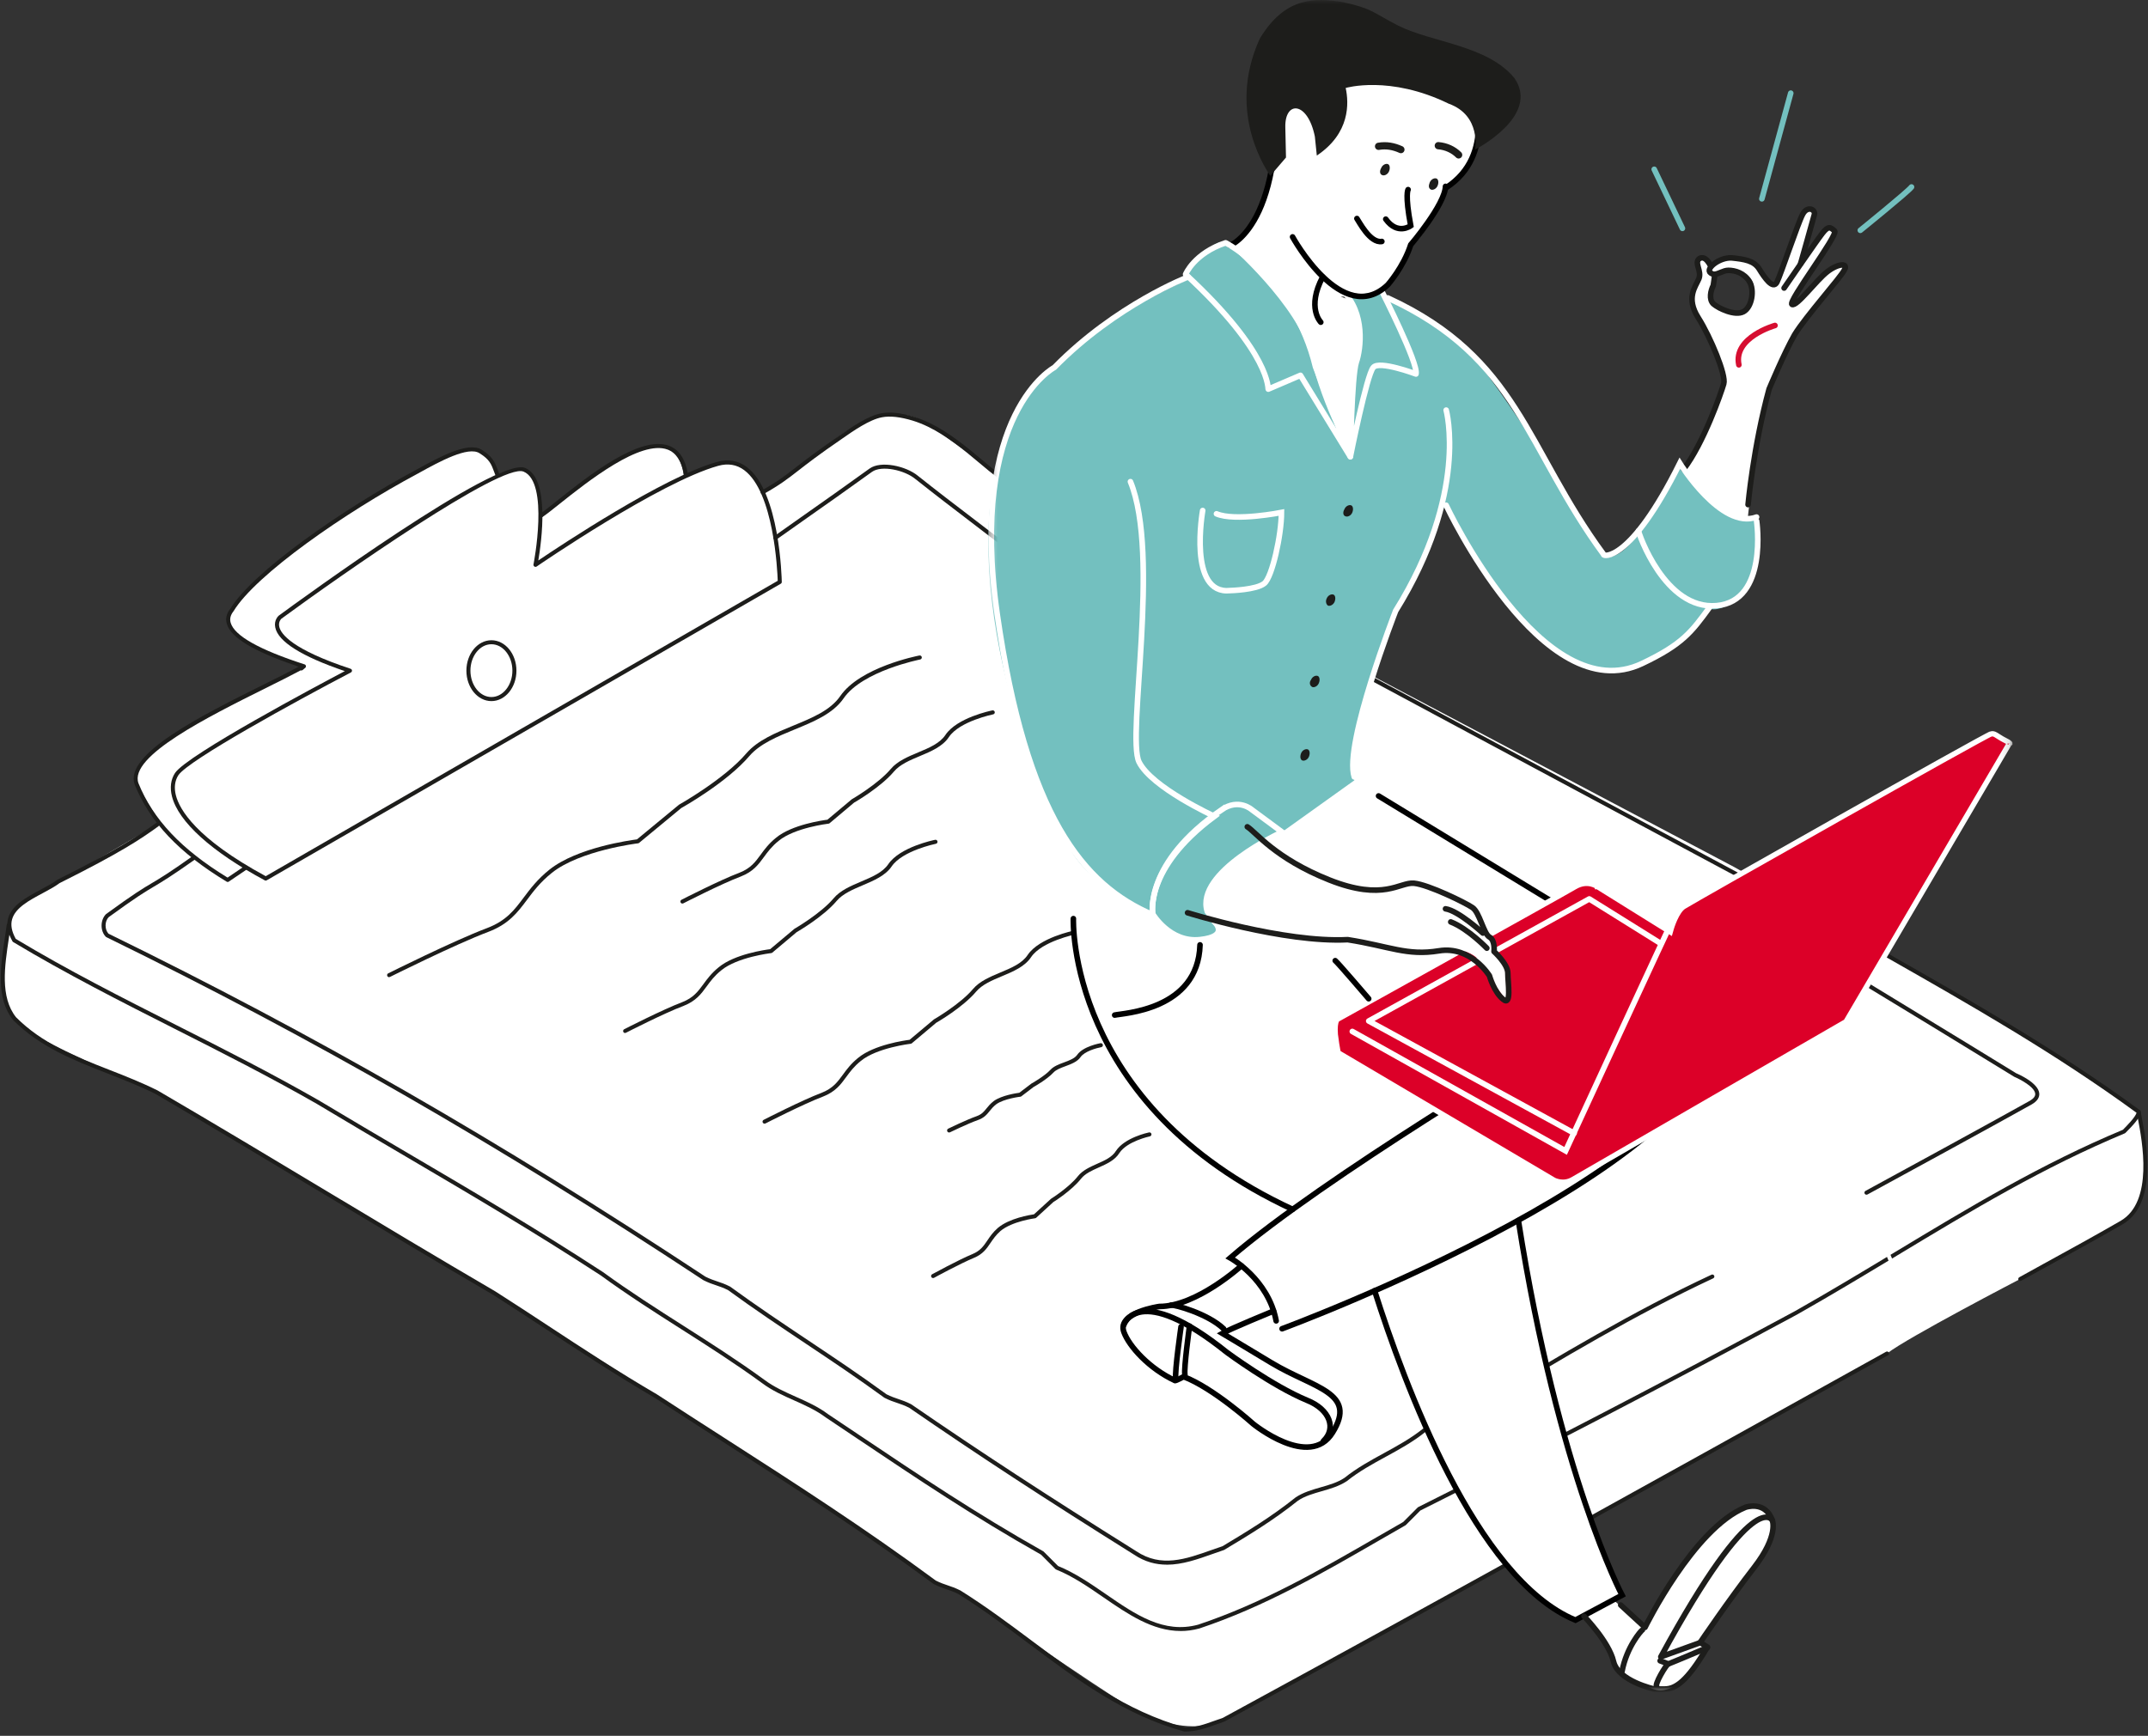 <svg width="240" height="194" viewBox="0 0 240 194" fill="none" xmlns="http://www.w3.org/2000/svg">
<rect x="0" y="0" width="240" height="194" fill="#333333" stroke="none"/>
<g clip-path="url(#clip0_1821_2717)">
<path d="M84.552 63.518L85.212 55.014C85.212 55.014 83.229 50.367 79.358 52.063L76.409 53.29C76.409 53.29 76.233 49.654 73.31 49.848C73.31 49.848 71.224 49.586 66.486 53.02C61.748 56.453 60.383 57.987 60.383 57.987C60.383 57.987 60.271 52.668 58.581 52.487C57.177 52.334 55.569 53.033 55.569 53.033C55.569 53.033 54.864 50.191 52.556 50.218C50.248 50.245 34.936 58.812 29.602 64.141C29.602 64.141 25.347 67.429 25.505 69.284C25.505 69.284 24.245 71.016 33.965 74.454L31.477 75.749C31.477 75.749 21.029 81.014 20.04 81.844C19.051 82.674 14.733 85.548 15.167 87.127C15.6 88.706 18.568 92.847 18.568 92.847L84.557 63.513L84.552 63.518Z" fill="white"/>
<path d="M17.502 122.069C17.502 122.069 7.384 117.774 3.446 115.419C2.1 114.616 0.695 112.974 0.424 110.812C0.004 107.483 0.776 102.11 2.145 101.198C2.615 100.887 11.309 95.821 17.561 92.157C39.778 79.137 85.216 55.014 85.216 55.014L92.168 50.096C92.168 50.096 98.55 43.739 103.816 47.497C109.932 51.86 114.589 55.068 114.589 55.068C114.589 55.068 114.589 55.068 114.51 55.014C124.311 63.071 112.012 57.68 114.51 55.014C114.432 54.959 114.589 55.068 114.589 55.068L193.812 96.926C193.812 96.926 225.194 114.557 229.209 117.625C231.87 119.655 238.956 124.257 238.956 124.257C239.159 125.326 239.747 127.785 239.679 131.16C239.679 131.16 240 135.852 235.316 137.629L225.722 142.939C225.722 142.939 213.089 149.505 210.844 151.263L138.482 191.235C138.482 191.235 134.778 194.962 127.222 191.362C125.718 190.644 114.268 182.884 107.199 177.94L104.462 176.843C91.486 167.816 72.439 155.229 57.267 145.831C35.356 132.256 17.497 122.06 17.497 122.06L17.502 122.069Z" fill="white"/>
<path d="M115.02 63.346C115.088 63.346 115.151 63.319 115.197 63.261C115.273 63.161 115.26 63.022 115.16 62.945C112.762 61.028 110.626 59.399 108.562 57.824C106.674 56.385 104.722 54.896 102.577 53.191C101.244 52.077 98.421 51.463 97.166 52.361C93.507 54.987 92.441 55.736 90.969 56.769C89.971 57.468 88.801 58.289 86.502 59.922C86.398 59.994 86.376 60.134 86.448 60.238C86.52 60.337 86.66 60.364 86.764 60.292C89.063 58.663 90.228 57.842 91.226 57.143C92.703 56.11 93.769 55.361 97.428 52.735C98.507 51.964 101.082 52.537 102.292 53.547C104.442 55.257 106.398 56.746 108.286 58.19C110.35 59.764 112.482 61.389 114.876 63.306C114.917 63.337 114.966 63.355 115.016 63.355L115.02 63.346Z" fill="#1D1D1B"/>
<path d="M130.372 174.872C132.11 174.872 133.836 174.258 135.525 173.658C135.936 173.514 136.343 173.37 136.754 173.23C136.767 173.225 136.785 173.216 136.799 173.207C139.495 171.588 142.282 169.914 145.028 167.712C145.805 167.193 146.718 166.936 147.684 166.656C148.642 166.381 149.631 166.097 150.484 165.533C151.853 164.437 153.371 163.607 154.843 162.804C156.325 161.996 157.856 161.157 159.233 160.056C160.317 159.515 161.559 158.96 162.756 158.427C163.967 157.886 165.222 157.331 166.32 156.781C174.396 151.926 182.734 146.918 191.419 142.867C191.532 142.813 191.582 142.682 191.528 142.569C191.474 142.456 191.338 142.407 191.23 142.461C182.521 146.521 174.175 151.538 166.103 156.388C165.028 156.925 163.782 157.48 162.571 158.017C161.361 158.558 160.105 159.113 159.007 159.664C158.994 159.673 158.98 159.677 158.967 159.691C157.616 160.773 156.094 161.603 154.626 162.407C153.14 163.219 151.6 164.058 150.218 165.168C149.441 165.686 148.529 165.948 147.562 166.223C146.605 166.499 145.615 166.783 144.766 167.347C142.034 169.535 139.269 171.2 136.591 172.806C136.189 172.941 135.783 173.085 135.381 173.225C132.481 174.254 129.744 175.224 126.966 173.37C116.858 167.04 109.572 162.28 101.808 156.939C101.221 156.641 100.796 156.501 100.385 156.361C99.969 156.221 99.581 156.09 99.048 155.824C96.067 153.65 93.145 151.696 90.317 149.81C87.494 147.924 84.581 145.98 81.578 143.792C80.986 143.49 80.561 143.35 80.15 143.214C79.735 143.075 79.346 142.944 78.813 142.678C55.683 127.419 35.105 115.59 12.12 104.347C11.681 103.874 11.69 102.958 12.142 102.502C15.263 100.233 16.198 99.678 17.187 99.091C18.118 98.537 19.084 97.968 21.849 96.01C21.952 95.938 21.975 95.798 21.903 95.694C21.83 95.595 21.69 95.568 21.587 95.64C18.836 97.589 17.878 98.158 16.957 98.704C15.959 99.294 15.015 99.854 11.848 102.159C11.189 102.814 11.189 104.059 11.821 104.69C11.839 104.708 11.857 104.722 11.88 104.735C34.861 115.978 55.435 127.798 78.583 143.07C79.166 143.363 79.595 143.508 80.006 143.643C80.421 143.783 80.81 143.914 81.343 144.18C84.324 146.354 87.241 148.303 90.069 150.189C92.892 152.075 95.81 154.024 98.813 156.212C99.405 156.514 99.829 156.654 100.241 156.79C100.656 156.93 101.045 157.06 101.577 157.327C109.319 162.659 116.609 167.423 126.718 173.753C127.937 174.565 129.157 174.867 130.372 174.867V174.872Z" fill="#1D1D1B"/>
<path d="M114.582 55.293C114.668 55.293 114.749 55.248 114.785 55.167C114.84 55.054 114.79 54.919 114.677 54.865C112.771 53.953 111.118 52.568 109.523 51.228C109.121 50.895 108.724 50.561 108.327 50.236C106.597 48.86 104.551 47.331 102.125 46.582C100.635 46.135 99.438 46.004 98.462 46.194C96.976 46.469 95.183 47.718 93.873 48.63L93.783 48.693C91.249 50.43 89.944 51.441 88.896 52.257C87.708 53.177 86.926 53.786 85.102 54.82C84.993 54.883 84.953 55.018 85.016 55.126C85.079 55.235 85.215 55.271 85.323 55.212C87.175 54.166 87.97 53.547 89.171 52.614C90.215 51.801 91.511 50.795 94.036 49.067L94.13 49C95.332 48.161 97.152 46.893 98.543 46.636C99.447 46.464 100.576 46.586 101.994 47.015C104.343 47.745 106.348 49.243 108.042 50.592C108.439 50.913 108.837 51.246 109.234 51.58C110.851 52.938 112.527 54.341 114.487 55.275C114.519 55.289 114.551 55.298 114.587 55.298L114.582 55.293Z" fill="#1D1D1B"/>
<path d="M131.903 182.284C132.585 182.284 133.28 182.194 134.003 182C141.243 179.582 147.562 175.937 154.251 172.07C155.168 171.538 156.094 171.005 157.029 170.473C157.047 170.464 157.061 170.451 157.079 170.437L158.696 168.817C172.67 161.82 186.437 154.656 200.782 146.918C204.622 144.744 208.339 142.502 211.939 140.332C220.349 135.256 228.294 130.465 237.408 126.662C237.436 126.648 237.458 126.635 237.481 126.612C238.307 125.786 239.188 124.852 239.188 124.261C239.188 124.189 239.152 124.122 239.098 124.081C229.938 117.377 220.403 111.949 211.184 106.703C206.08 103.797 120.101 57.984 114.952 54.803C114.848 54.736 114.708 54.772 114.641 54.876C114.573 54.979 114.609 55.119 114.713 55.187C119.866 58.372 205.85 104.19 210.959 107.095C220.132 112.315 229.617 117.715 238.723 124.365C238.587 124.857 237.616 125.84 237.196 126.265C228.068 130.077 220.123 134.873 211.708 139.948C208.113 142.118 204.396 144.36 200.566 146.526C186.216 154.263 172.445 161.432 158.461 168.434C158.438 168.443 158.42 168.461 158.402 168.475L156.781 170.099C155.855 170.627 154.942 171.154 154.03 171.682C147.359 175.535 141.058 179.171 133.876 181.572C130.037 182.618 126.889 180.457 123.565 178.165C121.862 176.992 120.096 175.779 118.217 175.016L116.609 173.406C116.609 173.406 116.577 173.379 116.559 173.37C109.08 169.156 102.729 164.892 96.004 160.381C94.856 159.609 93.691 158.829 92.508 158.039C91.406 157.209 90.141 156.65 88.921 156.104C87.725 155.571 86.483 155.017 85.412 154.214C82.395 152.016 79.332 150.067 76.374 148.177C73.42 146.291 70.362 144.347 67.359 142.159C59.816 137.246 52.91 133.185 45.597 128.886C42.368 126.986 39.03 125.024 35.62 122.976C30.313 119.939 24.956 117.223 19.771 114.602C13.528 111.44 7.63 108.457 1.762 104.929C1.302 104.099 1.166 103.377 1.356 102.728C1.722 101.451 3.267 100.625 4.757 99.827C5.462 99.448 6.126 99.096 6.654 98.699C13.461 95.293 15.688 93.804 17.697 92.347C17.797 92.275 17.819 92.13 17.747 92.031C17.675 91.932 17.535 91.909 17.431 91.981C15.435 93.43 13.226 94.905 6.415 98.316C5.882 98.713 5.231 99.06 4.54 99.43C2.968 100.274 1.338 101.144 0.918 102.601C0.692 103.391 0.846 104.239 1.397 105.205C1.415 105.236 1.442 105.268 1.478 105.286C7.381 108.832 13.574 111.972 19.567 115.004C24.748 117.625 30.1 120.336 35.394 123.364C38.8 125.412 42.142 127.374 45.371 129.274C52.679 133.573 59.581 137.629 67.106 142.529C70.109 144.717 73.172 146.67 76.135 148.556C79.089 150.437 82.146 152.386 85.145 154.574C86.257 155.409 87.521 155.973 88.741 156.514C89.938 157.047 91.18 157.602 92.25 158.405C93.447 159.203 94.608 159.984 95.755 160.755C102.481 165.267 108.831 169.53 116.311 173.744L117.928 175.364C117.928 175.364 117.973 175.404 118.005 175.413C119.856 176.153 121.609 177.362 123.307 178.531C125.995 180.381 128.759 182.28 131.912 182.28L131.903 182.284Z" fill="#1D1D1B"/>
<path d="M132.355 193.514C133.692 193.514 134.69 193.157 135.842 192.742C136.144 192.634 136.46 192.521 136.804 192.404C161.04 179.217 184.997 165.894 208.168 153.014L210.955 151.466C211.063 151.407 211.104 151.268 211.04 151.159C210.982 151.051 210.842 151.01 210.733 151.074L207.946 152.621C184.78 165.502 160.824 178.82 136.623 191.993C136.316 192.093 135.995 192.205 135.688 192.318C134.541 192.729 133.628 193.058 132.386 193.063C125.787 191.217 120.711 187.423 115.336 183.408C112.788 181.504 110.16 179.537 107.314 177.755C106.731 177.462 106.307 177.322 105.896 177.182C105.48 177.042 105.092 176.911 104.559 176.645C96.618 170.78 88.981 165.871 80.896 160.674C78.443 159.1 75.954 157.498 73.407 155.838C69.035 153.284 65.092 150.695 61.28 148.186C59.36 146.923 57.373 145.619 55.354 144.333C48.786 140.494 42.531 136.736 36.483 133.104C30.431 129.468 24.175 125.705 17.608 121.87C15.828 120.982 13.99 120.26 12.215 119.565C8.366 118.058 4.73 116.632 1.795 113.691C-0.008 111.435 0.521 107.957 0.986 104.884C1.063 104.379 1.14 103.887 1.198 103.414C1.216 103.292 1.126 103.179 1.004 103.161C0.882 103.143 0.769 103.233 0.751 103.355C0.688 103.824 0.616 104.311 0.539 104.817C0.06 107.975 -0.486 111.557 1.456 113.989C4.478 117.016 8.154 118.46 12.048 119.985C13.818 120.679 15.643 121.392 17.391 122.267C23.94 126.098 30.196 129.856 36.248 133.492C42.296 137.128 48.552 140.887 55.114 144.721C57.12 145.998 59.107 147.306 61.027 148.565C64.843 151.074 68.791 153.668 73.163 156.226C75.702 157.882 78.195 159.479 80.647 161.058C88.728 166.25 96.356 171.155 104.319 177.033C104.916 177.335 105.34 177.475 105.751 177.615C106.167 177.755 106.555 177.886 107.088 178.152C109.898 179.911 112.522 181.874 115.06 183.773C120.476 187.82 125.593 191.646 132.287 193.509C132.305 193.514 132.328 193.518 132.346 193.518L132.355 193.514Z" fill="#1D1D1B"/>
<path d="M225.72 143.165C225.756 143.165 225.792 143.156 225.828 143.138L228.507 141.658C231.352 140.097 234.293 138.486 237.152 136.835C241.149 134.525 239.803 127.51 239.297 124.87C239.248 124.604 239.202 124.383 239.18 124.225C239.162 124.103 239.044 124.018 238.922 124.04C238.8 124.058 238.715 124.176 238.737 124.297C238.764 124.46 238.805 124.685 238.859 124.956C239.351 127.51 240.652 134.295 236.935 136.447C234.08 138.094 231.14 139.709 228.299 141.265L225.621 142.745C225.512 142.804 225.472 142.944 225.53 143.052C225.571 143.129 225.648 143.169 225.729 143.169L225.72 143.165Z" fill="#1D1D1B"/>
<path d="M29.695 98.41C29.735 98.41 29.771 98.401 29.808 98.379L87.238 65.237C87.31 65.196 87.35 65.12 87.35 65.038C87.341 64.628 87.125 54.932 83.421 52.181C82.463 51.468 81.352 51.278 80.115 51.626C74.162 53.286 62.567 61.005 60.146 62.638C60.494 60.59 61.497 53.439 58.656 52.289C55.512 51.021 33.629 66.983 31.145 68.805C31.108 68.837 30.584 69.306 30.756 70.123C31.081 71.715 33.697 73.358 38.529 75.004C35.639 76.529 20.923 84.352 19.555 86.391C19.08 87.122 18.963 88.025 19.216 89.013C19.943 91.85 23.624 95.18 29.586 98.388C29.618 98.406 29.659 98.415 29.695 98.415V98.41ZM86.894 64.912L29.69 97.923C21.894 93.705 20.056 90.461 19.654 88.895C19.433 88.038 19.528 87.253 19.93 86.635C21.068 84.943 33.037 78.383 39.207 75.153C39.288 75.113 39.333 75.027 39.329 74.937C39.32 74.847 39.261 74.77 39.175 74.743C32.658 72.591 31.384 70.872 31.203 70.042C31.081 69.482 31.42 69.166 31.434 69.153C38.114 64.249 56.027 51.711 58.489 52.704C61.398 53.881 59.627 62.986 59.609 63.08C59.591 63.171 59.632 63.261 59.708 63.315C59.785 63.365 59.884 63.365 59.961 63.315C60.097 63.22 73.678 53.89 80.241 52.063C81.334 51.756 82.314 51.919 83.154 52.546C86.456 55 86.858 63.739 86.899 64.921L86.894 64.912Z" fill="#1D1D1B"/>
<path d="M25.431 98.573C25.476 98.573 25.521 98.559 25.557 98.532L27.581 97.165C27.685 97.093 27.712 96.953 27.64 96.854C27.567 96.75 27.427 96.723 27.328 96.795L25.426 98.081C20.268 94.932 17.102 91.575 15.467 87.528C14.397 84.519 23.24 80.116 29.699 76.899C31.122 76.191 32.472 75.519 33.593 74.919C33.665 74.946 33.751 74.932 33.814 74.878L34.103 74.639C34.126 74.621 34.148 74.598 34.162 74.567C34.171 74.549 34.175 74.535 34.18 74.517C34.189 74.481 34.189 74.449 34.18 74.418C34.175 74.395 34.166 74.368 34.153 74.346C34.126 74.305 34.09 74.273 34.044 74.255C34.044 74.255 34.035 74.255 34.031 74.251C28.99 72.622 26.217 71.066 25.779 69.618C25.643 69.171 25.747 68.742 26.095 68.305C28.575 64.231 38.516 57.288 46.705 52.916L46.908 52.803C49.062 51.616 52.314 49.825 53.584 50.656C54.704 51.355 54.893 51.865 55.232 52.789L55.354 53.123C55.399 53.241 55.526 53.299 55.648 53.254C55.765 53.209 55.824 53.078 55.779 52.961L55.657 52.632C55.304 51.68 55.074 51.053 53.828 50.272C52.342 49.297 49.076 51.089 46.691 52.401L46.492 52.51C38.254 56.908 28.231 63.924 25.729 68.038C25.304 68.566 25.169 69.148 25.35 69.739C25.81 71.273 28.344 72.798 33.082 74.4C33.105 74.422 33.136 74.44 33.173 74.449L33.38 74.513C32.269 75.104 30.919 75.776 29.5 76.484C22.522 79.958 13.841 84.285 15.047 87.677C16.736 91.864 19.997 95.311 25.318 98.532C25.354 98.555 25.395 98.564 25.435 98.564L25.431 98.573Z" fill="#1D1D1B"/>
<path d="M60.49 57.815C60.535 57.815 60.576 57.802 60.617 57.779C61.037 57.499 61.678 56.99 62.491 56.34C65.666 53.814 71.57 49.113 74.596 50.245C75.531 50.597 76.136 51.513 76.403 52.974C76.425 53.096 76.543 53.178 76.665 53.155C76.787 53.132 76.868 53.015 76.845 52.893C76.552 51.265 75.847 50.231 74.754 49.821C71.489 48.598 65.68 53.223 62.207 55.988C61.403 56.629 60.77 57.134 60.364 57.405C60.26 57.472 60.233 57.612 60.301 57.716C60.346 57.779 60.413 57.815 60.49 57.815Z" fill="#1D1D1B"/>
<path d="M141.926 130.271C144.564 130.271 146.398 129.969 146.452 129.96C146.596 129.942 162.459 127.853 192.708 116.529C192.825 116.484 192.884 116.353 192.839 116.24C192.793 116.123 192.662 116.064 192.549 116.109C162.36 127.415 146.542 129.499 146.384 129.517C146.334 129.526 142.391 130.19 137.78 129.585C133.548 129.03 127.87 127.253 124.839 121.961C120.643 114.62 125.065 103.982 128.069 98.293C128.128 98.185 128.087 98.045 127.974 97.986C127.866 97.928 127.726 97.968 127.667 98.081C120.914 110.853 122.188 118.239 124.442 122.182C128.403 129.098 136.723 130.275 141.922 130.275L141.926 130.271Z" fill="white"/>
<path d="M167.418 105.696C167.522 105.696 167.617 105.624 167.639 105.516C167.667 105.394 167.585 105.272 167.463 105.25C163.845 104.505 162.359 103.54 162.346 103.531C162.242 103.463 162.102 103.49 162.034 103.594C161.966 103.698 161.994 103.838 162.097 103.905C162.161 103.946 163.651 104.925 167.373 105.692C167.386 105.692 167.405 105.696 167.418 105.696Z" fill="white"/>
<path d="M208.055 147.329C208.055 147.329 208.091 147.329 208.105 147.325C209.55 146.991 211.587 144.897 212.296 144.135L213.087 146.224C213.132 146.341 213.263 146.4 213.38 146.355C213.47 146.318 213.525 146.233 213.525 146.142C213.525 146.115 213.52 146.088 213.511 146.061L212.59 143.625C210.535 138.202 204.767 125.389 204.708 125.259C199.243 113.335 195.386 106.463 195.345 106.396C195.322 106.36 195.291 106.328 195.25 106.306C185.833 101.447 171.948 104.514 159.699 107.221C150.797 109.188 143.109 110.889 138.728 109.252C138.61 109.206 138.479 109.265 138.439 109.382C138.394 109.5 138.452 109.631 138.57 109.671C143.073 111.354 150.824 109.64 159.798 107.659C171.948 104.975 185.711 101.929 194.984 106.671C195.372 107.366 199.107 114.12 204.292 125.439C204.351 125.565 210.02 138.171 212.115 143.648C211.646 144.166 209.433 146.539 208.005 146.873C207.883 146.9 207.807 147.022 207.838 147.144C207.861 147.248 207.956 147.32 208.059 147.32L208.055 147.329Z" fill="white"/>
<path d="M208.547 133.524C208.583 133.524 208.619 133.515 208.655 133.497C222.856 125.764 226.997 123.436 227.034 123.413C227.612 123.07 227.883 122.669 227.851 122.213C227.765 121.027 225.516 120.048 225.258 119.939C224.062 119.199 195.168 101.474 193.741 100.977C193.623 100.937 193.492 101 193.452 101.117C193.411 101.234 193.474 101.365 193.592 101.406C194.698 101.789 214.653 113.957 225.051 120.341C225.706 120.621 227.345 121.473 227.399 122.245C227.417 122.515 227.219 122.777 226.803 123.021C226.767 123.039 222.634 125.367 208.434 133.095C208.325 133.154 208.285 133.293 208.343 133.402C208.384 133.478 208.461 133.519 208.542 133.519L208.547 133.524Z" fill="#1D1D1B"/>
<path d="M43.48 109.202C43.516 109.202 43.547 109.193 43.579 109.179C43.651 109.143 50.833 105.552 54.55 104.149C56.845 103.283 57.829 101.97 58.873 100.58C59.609 99.597 60.372 98.577 61.669 97.544C64.808 95.04 71.226 94.255 71.289 94.251C71.334 94.246 71.375 94.228 71.407 94.201L76.113 90.312C76.289 90.217 81.23 87.434 83.742 84.479C84.934 83.107 86.885 82.308 88.773 81.532C90.887 80.666 93.073 79.769 94.257 78.05C96.366 74.986 102.744 73.719 102.811 73.705C102.933 73.682 103.015 73.565 102.992 73.439C102.969 73.317 102.852 73.236 102.725 73.258C102.454 73.312 96.1 74.571 93.886 77.788C92.78 79.394 90.752 80.224 88.606 81.108C86.669 81.903 84.663 82.728 83.403 84.181C80.941 87.077 75.91 89.91 75.86 89.938L71.172 93.808C70.436 93.903 64.492 94.715 61.389 97.192C60.047 98.261 59.234 99.353 58.511 100.314C57.468 101.708 56.565 102.913 54.392 103.734C50.652 105.146 43.448 108.746 43.376 108.782C43.263 108.836 43.218 108.972 43.276 109.085C43.317 109.161 43.394 109.211 43.48 109.211V109.202Z" fill="#1D1D1B"/>
<path d="M76.243 100.986C76.28 100.986 76.311 100.977 76.347 100.959C76.388 100.937 80.629 98.762 82.779 97.954C84.161 97.413 84.739 96.624 85.354 95.784C85.783 95.198 86.23 94.589 86.998 93.975C88.786 92.5 92.531 92.058 92.571 92.053C92.617 92.049 92.657 92.031 92.693 92.004L95.426 89.703C95.516 89.658 98.398 87.989 99.884 86.225C100.548 85.435 101.673 84.961 102.761 84.506C104.021 83.978 105.327 83.432 106.027 82.367C107.219 80.603 110.932 79.845 110.968 79.836C111.09 79.814 111.171 79.692 111.144 79.57C111.121 79.448 111 79.367 110.878 79.394C110.72 79.426 106.944 80.202 105.647 82.119C105.024 83.071 103.841 83.567 102.585 84.091C101.447 84.569 100.272 85.061 99.536 85.931C98.1 87.632 95.196 89.315 95.164 89.333L92.449 91.611C91.907 91.679 88.484 92.162 86.713 93.623C85.905 94.273 85.417 94.932 84.992 95.518C84.392 96.335 83.877 97.043 82.621 97.535C80.448 98.352 76.189 100.535 76.144 100.558C76.031 100.616 75.99 100.752 76.045 100.86C76.085 100.937 76.162 100.982 76.248 100.982L76.243 100.986Z" fill="#1D1D1B"/>
<path d="M69.84 115.446C69.876 115.446 69.908 115.437 69.944 115.419C69.985 115.396 74.226 113.222 76.376 112.419C77.758 111.877 78.336 111.088 78.951 110.249C79.38 109.662 79.827 109.053 80.595 108.439C82.383 106.964 86.128 106.522 86.168 106.517C86.213 106.513 86.254 106.495 86.29 106.468L89.023 104.167C89.113 104.122 91.995 102.453 93.481 100.689C94.154 99.89 95.292 99.407 96.394 98.938C97.641 98.41 98.928 97.86 99.624 96.836C100.816 95.072 104.529 94.309 104.569 94.3C104.691 94.278 104.773 94.156 104.745 94.034C104.723 93.912 104.601 93.831 104.479 93.858C104.321 93.89 100.545 94.666 99.249 96.583C98.63 97.499 97.46 97.995 96.218 98.523C95.066 99.01 93.878 99.516 93.138 100.4C91.706 102.101 88.797 103.783 88.765 103.802L86.051 106.08C85.509 106.148 82.085 106.63 80.315 108.092C79.506 108.742 79.018 109.405 78.594 109.987C77.993 110.803 77.478 111.512 76.222 112.004C74.05 112.82 69.791 115.004 69.745 115.026C69.632 115.085 69.592 115.22 69.646 115.329C69.687 115.405 69.763 115.45 69.849 115.45L69.84 115.446Z" fill="#1D1D1B"/>
<path d="M85.426 125.583C85.462 125.583 85.494 125.574 85.53 125.556C85.571 125.534 89.812 123.359 91.962 122.552C93.344 122.01 93.922 121.221 94.537 120.382C94.966 119.795 95.413 119.186 96.181 118.572C97.969 117.097 101.718 116.655 101.754 116.65C101.799 116.646 101.84 116.628 101.876 116.601L104.609 114.3C104.699 114.255 107.581 112.586 109.067 110.822C109.731 110.032 110.855 109.558 111.944 109.103C113.204 108.575 114.509 108.029 115.21 106.964C116.397 105.205 120.115 104.438 120.151 104.433C120.273 104.411 120.354 104.289 120.327 104.167C120.304 104.045 120.182 103.964 120.06 103.991C119.902 104.023 116.126 104.799 114.83 106.716C114.207 107.668 113.023 108.164 111.768 108.688C110.63 109.166 109.455 109.658 108.719 110.528C107.283 112.229 104.378 113.912 104.347 113.93L101.632 116.208C101.09 116.276 97.667 116.759 95.891 118.22C95.083 118.87 94.595 119.529 94.171 120.115C93.57 120.932 93.055 121.64 91.799 122.132C89.627 122.949 85.368 125.132 85.322 125.155C85.21 125.213 85.169 125.349 85.223 125.457C85.264 125.534 85.341 125.579 85.426 125.579V125.583Z" fill="#1D1D1B"/>
<path d="M106.05 126.567C106.081 126.567 106.117 126.558 106.149 126.544C106.167 126.535 108.173 125.561 109.243 125.186C109.957 124.934 110.255 124.568 110.566 124.18C110.77 123.927 110.977 123.67 111.33 123.4C112.197 122.786 113.99 122.569 114.008 122.569C114.049 122.565 114.085 122.551 114.117 122.524L115.485 121.482C115.521 121.464 116.976 120.652 117.703 119.867C118.001 119.547 118.507 119.357 119.044 119.159C119.695 118.915 120.368 118.667 120.729 118.144C121.181 117.489 122.554 117.12 123.042 117.034C123.164 117.011 123.245 116.894 123.227 116.772C123.204 116.65 123.087 116.569 122.965 116.587C122.883 116.601 121.005 116.944 120.359 117.886C120.079 118.293 119.473 118.518 118.886 118.735C118.322 118.942 117.739 119.159 117.369 119.56C116.691 120.291 115.25 121.099 115.237 121.103L113.891 122.127C113.547 122.172 111.939 122.416 111.059 123.034C110.657 123.341 110.417 123.639 110.21 123.896C109.916 124.261 109.681 124.55 109.089 124.758C107.996 125.141 106.032 126.098 105.946 126.138C105.833 126.192 105.788 126.328 105.842 126.44C105.883 126.522 105.959 126.567 106.045 126.567H106.05Z" fill="#1D1D1B"/>
<path d="M104.248 142.84C104.284 142.84 104.32 142.831 104.357 142.813C104.384 142.795 107.261 141.225 108.819 140.58C109.822 140.165 110.237 139.555 110.675 138.906C110.969 138.473 111.272 138.031 111.782 137.579C113.078 136.488 115.63 136.158 115.653 136.154C115.698 136.149 115.743 136.127 115.779 136.095L117.694 134.34C117.744 134.313 119.731 133.068 120.784 131.737C121.245 131.155 121.985 130.826 122.771 130.474C123.656 130.081 124.569 129.671 125.066 128.868C125.928 127.546 128.449 127.004 128.476 127C128.598 126.973 128.675 126.855 128.652 126.734C128.625 126.612 128.507 126.531 128.385 126.558C128.273 126.58 125.657 127.14 124.686 128.629C124.262 129.319 123.449 129.684 122.591 130.063C121.791 130.42 120.96 130.79 120.432 131.457C119.429 132.725 117.446 133.966 117.428 133.979L115.531 135.712C115.084 135.775 112.785 136.145 111.493 137.232C110.933 137.719 110.603 138.211 110.31 138.649C109.894 139.262 109.533 139.79 108.656 140.156C107.076 140.81 104.18 142.398 104.149 142.411C104.04 142.47 104 142.61 104.058 142.718C104.099 142.795 104.176 142.835 104.257 142.835L104.248 142.84Z" fill="#1D1D1B"/>
<path d="M54.907 78.356C56.447 78.356 57.702 76.832 57.702 74.955C57.702 73.078 56.447 71.553 54.907 71.553C53.366 71.553 52.111 73.078 52.111 74.955C52.111 76.832 53.366 78.356 54.907 78.356ZM54.907 72C56.198 72 57.251 73.326 57.251 74.95C57.251 76.574 56.198 77.901 54.907 77.901C53.615 77.901 52.562 76.574 52.562 74.95C52.562 73.326 53.615 72 54.907 72Z" fill="#1D1D1B"/>
</g>
<g clip-path="url(#clip1_1821_2717)">
<path fill-rule="evenodd" clip-rule="evenodd" d="M179.295 177.979C179.428 178.069 183.619 181.705 183.619 181.705C183.619 181.705 192.16 167.609 195.391 168.356C198.621 169.102 198.072 169.193 197.971 171.528C197.87 173.863 190.678 182.153 190.31 183.038C189.942 183.923 190.342 183.806 190.342 183.806C190.342 183.806 190.838 184.046 190.166 185.059C189.494 186.072 187.212 189.836 184.509 188.69C181.806 187.543 181.182 187.719 180.015 184.91C178.847 182.1 176.667 180.341 176.667 180.341L179.284 177.984L179.295 177.979Z" fill="white"/>
<path fill-rule="evenodd" clip-rule="evenodd" d="M140.414 140.211C140.414 140.211 136.068 143.474 134.73 144.322C132.08 145.996 125.064 146.497 125.534 148.741C126.003 150.986 130.972 154.281 131.089 154.345C131.206 154.409 132.448 153.939 132.448 153.939C132.448 153.939 138.238 157.154 139.539 158.722C140.84 160.289 146.086 163.259 148.283 160.86C150.479 158.461 149.957 156.653 148.549 155.779C147.142 154.904 136.442 149.088 136.442 149.088L144.023 145.558L140.414 140.216V140.211Z" fill="white"/>
<path fill-rule="evenodd" clip-rule="evenodd" d="M188.236 52.296C188.545 52.253 192.4 44.363 192.666 42.955C192.933 41.548 190.112 35.721 189.979 35.587C189.846 35.454 188.54 33.812 189.201 32.532C189.862 31.253 190.096 31.04 189.819 30.421C189.542 29.803 190.027 29.099 190.027 29.099C190.027 29.099 190.16 28.747 190.672 29.541C191.184 30.336 191.477 30.922 191.259 32.063C191.04 33.204 191.525 34.644 192.298 34.777C193.071 34.91 195.22 35.134 195.497 34.27C195.774 33.407 196.585 31.328 194.937 30.725C193.29 30.123 192.09 30.56 191.797 30.608C191.504 30.656 190.822 30.469 191.344 29.861C191.866 29.254 193.668 27.729 196.132 29.568C196.132 29.568 197.448 32.005 198.062 31.93C198.675 31.855 199.378 29.355 199.389 29.317C199.4 29.28 201.431 23.645 201.948 23.538C202.465 23.432 202.748 23.496 202.604 24.407C202.46 25.319 201.319 29.691 201.319 29.691L203.963 25.698C203.963 25.698 205.11 25.276 204.843 26.081C204.577 26.886 199.986 33.919 200.061 33.903C200.135 33.887 200.61 33.934 200.669 33.892C200.727 33.849 205.003 28.854 206.075 29.664C206.075 29.664 206.331 30.197 205.915 30.602C205.499 31.008 199.181 37.656 197.662 43.494C196.142 49.332 195.204 58.571 195.204 58.571L188.412 55.681L188.236 52.301V52.296Z" fill="white"/>
<path d="M135.892 30.16C137.454 27.43 140.648 25.228 142.3 19.225C142.913 16.991 142.322 8.504 142.322 8.504L157.377 6.92C157.377 6.92 162.837 8.68 163.098 9.122C163.359 9.565 165.652 12.289 165.476 12.556C165.3 12.822 165.785 18.234 161.584 20.979C161.584 20.979 159.297 26.742 157.623 27.361C157.623 27.361 155.89 32.42 152.984 33.034L149.802 33.156C149.802 33.156 152.707 34.127 152.707 34.478C152.707 34.83 152.883 52.349 152.883 52.349C152.883 52.349 147.69 55.783 147.514 54.727C147.338 53.672 145.579 40.375 143.377 37.997C141.175 35.619 135.892 30.16 135.892 30.16Z" fill="white"/>
<mask id="mask0_1821_2717" style="mask-type:luminance" maskUnits="userSpaceOnUse" x="110" y="0" width="115" height="190">
<path d="M110.392 0H224.868V189.132H110.392V0Z" fill="white"/>
</mask>
<g mask="url(#mask0_1821_2717)">
<path d="M131.372 154.078C131.228 153.342 131.958 148.283 131.958 148.283" stroke="black" stroke-width="0.624" stroke-miterlimit="10" stroke-linecap="round"/>
<path d="M151.326 87.211L177.167 103.051L190.107 121.956C190.107 121.956 172.875 136.036 169.575 136.329C169.575 136.329 173.904 164.783 181.16 178.202L175.952 180.991C175.952 180.991 163.999 177.69 153.512 144.177L154.61 143.74L142.876 148.725C140.967 142.199 137.374 140.584 137.374 140.584L144.71 135.375C144.71 135.375 116.917 124.888 119.998 95.112L151.326 87.206V87.211Z" fill="white"/>
<path d="M153.587 144.252C156.888 154.595 164.879 176.448 176.027 181.065L181.236 178.277C181.236 178.277 174.124 164.858 169.651 136.404" stroke="black" stroke-width="0.624" stroke-miterlimit="10" stroke-linecap="round"/>
<path d="M143.249 148.501C143.249 148.501 194.879 129.436 192.677 112.493L154.03 88.955" stroke="black" stroke-width="0.624" stroke-miterlimit="10" stroke-linecap="round"/>
<path d="M173.388 116.454C173.388 116.454 147.792 131.632 137.454 140.584C137.454 140.584 141.708 142.929 142.588 147.621" stroke="black" stroke-width="0.624" stroke-miterlimit="10" stroke-linecap="round"/>
<path d="M186.73 103.777L186.73 103.777L186.73 103.777L186.622 104.155L186.288 103.947L178.514 99.106L178.502 99.099L178.492 99.091L178.492 99.091L178.492 99.091L178.492 99.091L178.491 99.091L178.491 99.09L178.485 99.086C178.479 99.082 178.468 99.074 178.453 99.064C178.422 99.044 178.375 99.016 178.313 98.983C178.189 98.918 178.006 98.839 177.779 98.786C177.33 98.681 176.696 98.677 175.965 99.11L175.965 99.11C175.153 99.59 168.511 103.297 162.08 106.88C158.862 108.672 155.696 110.435 153.333 111.749C152.152 112.406 151.172 112.952 150.487 113.333L149.693 113.774L149.484 113.89L149.431 113.92L149.417 113.927L149.414 113.929L149.413 113.93C149.413 113.93 149.413 113.93 149.413 113.93C149.411 113.931 149.409 113.934 149.406 113.937C149.389 113.955 149.349 114.004 149.306 114.11C149.22 114.326 149.127 114.768 149.196 115.618C149.304 116.489 149.395 117.031 149.458 117.352C149.485 117.494 149.508 117.592 149.523 117.656L173.612 131.89L173.613 131.891L173.613 131.891L173.613 131.891L173.614 131.891L173.619 131.894C173.625 131.897 173.635 131.902 173.65 131.909C173.678 131.923 173.721 131.943 173.778 131.965C173.893 132.009 174.058 132.062 174.258 132.095C174.657 132.16 175.188 132.144 175.738 131.819C176.363 131.45 184.01 127.031 191.498 122.705C195.243 120.542 198.949 118.402 201.718 116.802L205.058 114.873L205.991 114.335L206.237 114.193L206.253 114.183L224.468 83.158L224.513 83.082L224.553 83.062C224.551 83.06 224.548 83.057 224.546 83.055C224.481 82.99 224.347 82.893 224.087 82.772L224.087 82.772L224.08 82.769C223.811 82.635 223.595 82.506 223.415 82.393C223.359 82.358 223.309 82.326 223.261 82.296C223.152 82.226 223.063 82.169 222.976 82.121C222.858 82.056 222.773 82.023 222.694 82.012C222.618 82.001 222.527 82.006 222.397 82.049L222.39 82.052C222.387 82.053 222.382 82.055 222.375 82.058C222.355 82.067 222.326 82.081 222.288 82.099C222.212 82.137 222.106 82.192 221.971 82.263C221.701 82.405 221.321 82.611 220.845 82.871C219.893 83.391 218.565 84.127 216.982 85.008C213.818 86.772 209.643 89.116 205.454 91.477C197.068 96.203 188.648 100.982 188.146 101.306L188.146 101.306L188.141 101.309C187.952 101.425 187.764 101.626 187.586 101.885C187.41 102.14 187.256 102.435 187.127 102.719C186.999 103.001 186.899 103.267 186.831 103.463C186.798 103.561 186.772 103.64 186.755 103.695C186.746 103.722 186.74 103.743 186.736 103.757L186.731 103.773L186.73 103.776L186.73 103.777ZM224.587 83.107C224.587 83.107 224.587 83.106 224.586 83.105C224.587 83.106 224.587 83.107 224.587 83.107ZM224.597 83.036C224.598 83.035 224.599 83.035 224.599 83.035L224.597 83.036ZM149.413 113.929C149.411 113.926 149.396 113.9 149.269 113.671L149.412 113.93C149.413 113.93 149.413 113.93 149.413 113.929Z" fill="#DC0028" stroke="white" stroke-width="0.593"/>
<path fill-rule="evenodd" clip-rule="evenodd" d="M155.421 33.663C155.421 33.663 161.217 35.571 165.173 40.556C170.968 47.892 179.178 62.191 179.178 62.191C179.178 62.191 181.087 62.996 183.507 58.891C186.807 53.245 187.687 51.853 187.687 51.853C187.687 51.853 192.528 59.552 196.265 57.867C196.265 57.867 197.657 64.393 193.845 67.107C191.867 68.573 190.913 67.986 190.913 67.986C190.913 67.986 186.056 74.949 180.042 74.949C171.314 74.949 161.579 57.499 161.579 56.471C161.579 55.441 159.527 62.41 155.491 69.597C153.582 73.04 150.81 83.543 151.322 87.212L143.239 92.991C143.239 92.991 131.451 98.509 135.871 103.248L135.951 104.384C135.951 104.384 130.993 106.41 128.791 102.23C128.791 102.23 122.409 99.591 119.696 95.118C115.148 87.782 106.127 62.778 112.802 47.743C112.802 47.743 114.855 39.458 132.678 31.242L132.752 30.581C132.752 30.581 135.594 26.076 137.135 27.249C137.135 27.249 145.142 34.175 146.465 39.895C147.787 45.616 150.863 50.968 150.863 50.968L151.231 41.287C151.231 41.287 152.772 35.198 150.57 33.146L154.121 32.543L155.411 33.657L155.421 33.663Z" fill="#73C0BF"/>
<path d="M195.316 56.395C195.316 56.395 195.902 49.944 197.662 43.488C197.662 43.488 199.347 39.452 200.519 37.4C201.767 35.347 205.728 30.948 206.091 30.138C206.533 29.402 205.43 29.402 204.182 30.357C202.935 31.311 200.738 34.318 200.221 34.025C199.709 33.731 205.43 26.252 204.987 25.809C204.545 25.441 204.326 25.148 203.596 26.102C202.86 27.056 199.341 32.191 199.341 32.191" stroke="#1D1D1B" stroke-width="0.624" stroke-linecap="round" stroke-linejoin="round"/>
<path d="M201.18 29.482C201.18 29.482 202.572 24.567 202.721 23.98C202.87 23.394 201.916 22.951 201.399 23.98C200.887 24.934 198.978 30.655 198.541 31.535C198.099 32.414 197.15 31.023 196.563 30.069C195.977 29.114 194.879 28.97 193.482 28.821C192.09 28.746 190.475 30.069 191.136 30.506C191.285 30.581 191.354 30.655 191.504 30.655C192.016 30.655 192.533 30.213 193.119 30.213C193.855 30.213 194.879 30.506 195.465 31.46C196.051 32.414 195.758 34.318 194.804 34.835C193.85 35.347 192.016 34.467 191.429 33.955C190.917 33.443 191.136 32.489 191.429 31.903L191.578 30.874" stroke="#1D1D1B" stroke-width="0.624" stroke-linecap="round" stroke-linejoin="round"/>
<path d="M191.062 29.552C191.062 29.552 190.55 28.523 189.889 28.891C189.228 29.333 190.182 30.282 189.814 31.162C189.446 32.042 188.348 33.289 189.74 35.491C191.131 37.693 192.89 41.942 192.597 42.896C192.304 43.925 190.326 49.571 188.124 52.429" stroke="#1D1D1B" stroke-width="0.624" stroke-linecap="round" stroke-linejoin="round"/>
<path d="M198.322 36.376C198.322 36.376 193.631 37.698 194.287 40.774" stroke="#D60E31" stroke-width="0.624" stroke-linecap="round" stroke-linejoin="round"/>
<path d="M119.93 102.666C119.93 102.666 119.125 123.422 144.422 135.156" stroke="black" stroke-width="0.624" stroke-miterlimit="10" stroke-linecap="round"/>
<path d="M132.762 30.948C132.762 30.948 124.696 34.03 117.802 41.068C117.802 41.068 108.195 46.127 111.421 68.642C114.646 91.156 121.028 98.929 128.801 102.23C128.801 102.23 127.772 97.095 135.694 91.231C135.694 91.231 128.652 88.005 127.26 85.142C125.869 82.21 129.681 62.041 126.306 53.831" stroke="white" stroke-width="0.624" stroke-miterlimit="10" stroke-linecap="round"/>
<path d="M137.454 27.424C137.454 27.424 144.497 24.636 142.076 4.984C141.047 -3.157 162.538 7.037 164.591 10.193C164.591 10.193 167.23 17.305 161.584 20.973" stroke="black" stroke-width="0.624" stroke-miterlimit="10" stroke-linecap="round"/>
<path d="M157.329 21.192C157.329 21.192 156.962 21.704 157.623 25.228C157.623 25.228 156.157 26.326 154.834 24.492" stroke="black" stroke-width="0.624" stroke-miterlimit="10" stroke-linecap="round"/>
<path d="M151.609 24.423C151.828 24.716 153.075 27.211 154.397 26.987" stroke="black" stroke-width="0.624" stroke-miterlimit="10" stroke-linecap="round"/>
<path d="M154.467 19.582C154.685 19.656 155.053 19.507 155.203 19.139C155.352 18.771 155.277 18.404 155.059 18.334C154.84 18.259 154.472 18.409 154.323 18.777C154.104 19.145 154.179 19.512 154.472 19.582H154.467Z" fill="#1D1D1B"/>
<path d="M150.361 57.712C150.579 57.787 150.947 57.638 151.096 57.275C151.246 56.907 151.171 56.539 150.953 56.47C150.734 56.395 150.366 56.544 150.217 56.907C149.998 57.275 150.068 57.643 150.366 57.712H150.361Z" fill="#1D1D1B"/>
<path d="M148.384 67.688C148.603 67.762 148.97 67.613 149.12 67.25C149.264 66.882 149.194 66.515 148.97 66.445C148.752 66.371 148.384 66.52 148.235 66.882C148.085 67.176 148.16 67.544 148.384 67.688Z" fill="#1D1D1B"/>
<path d="M146.624 76.783C146.843 76.858 147.211 76.709 147.36 76.341C147.509 75.973 147.435 75.605 147.216 75.536C146.998 75.461 146.63 75.61 146.48 75.978C146.262 76.271 146.336 76.639 146.63 76.783H146.624Z" fill="#1D1D1B"/>
<path d="M145.52 84.993C145.739 85.068 146.107 84.919 146.256 84.551C146.4 84.183 146.331 83.815 146.107 83.746C145.888 83.671 145.52 83.821 145.371 84.188C145.222 84.556 145.296 84.924 145.52 84.993Z" fill="#1D1D1B"/>
<path d="M159.894 21.192C160.113 21.267 160.481 21.117 160.63 20.75C160.779 20.382 160.705 20.014 160.486 19.945C160.267 19.87 159.9 20.019 159.75 20.387C159.601 20.755 159.601 21.048 159.894 21.192Z" fill="#1D1D1B"/>
<path d="M164.809 16.719C164.809 16.719 172.145 12.976 169.207 8.727C166.201 5.059 160.043 4.766 156.225 2.863C153.363 1.397 153.362 0.954 149.993 0.224C146.986 -0.219 143.611 -0.437 140.754 4.329C136.867 12.838 141.852 19.438 141.927 19.657L143.686 17.604L143.611 14.229C143.537 11.222 146.106 11.297 146.911 15.258L147.13 17.386C150.867 14.89 150.723 11.521 150.356 9.831C150.356 9.831 155.271 8.365 161.871 11.59C165.539 12.912 164.804 16.724 164.804 16.724L164.809 16.719Z" fill="#1D1D1B"/>
<path d="M154.03 16.351C154.91 16.202 155.715 16.351 156.525 16.719" stroke="#1D1D1B" stroke-width="0.81" stroke-linecap="round" stroke-linejoin="round"/>
<path d="M160.705 16.282C161.584 16.356 162.389 16.724 162.976 17.311" stroke="#1D1D1B" stroke-width="0.81" stroke-linecap="round" stroke-linejoin="round"/>
<path d="M136.5 90.495C138.409 89.173 139.875 90.495 139.875 90.495L143.25 92.99C143.25 92.99 133.498 97.463 134.89 101.862L135.695 103.034C135.695 103.034 137.454 104.65 134.079 105.012C130.705 105.38 128.801 102.149 128.801 102.149C128.801 102.149 127.772 96.503 136.5 90.49V90.495Z" stroke="white" stroke-width="0.624" stroke-miterlimit="10" stroke-linecap="round"/>
<path d="M132.469 30.655C132.469 30.655 133.423 28.31 136.942 27.137C136.942 27.137 144.571 31.023 146.986 40.998L150.873 51.043L145.302 41.947L141.708 43.488C141.634 43.563 142.146 39.602 132.469 30.655Z" stroke="white" stroke-width="0.624" stroke-linecap="round" stroke-linejoin="round"/>
<path d="M154.397 32.559C154.397 32.559 158.502 40.625 158.209 41.798C158.209 41.798 154.104 40.257 153.443 41.062C152.707 41.867 150.879 51.037 150.879 51.037C150.879 51.037 151.023 42.091 151.54 40.476C152.051 39.01 152.569 34.974 149.999 32.484" stroke="white" stroke-width="0.624" stroke-linecap="round" stroke-linejoin="round"/>
<path d="M147.573 36.008C147.573 36.008 145.957 34.393 147.791 30.948" stroke="black" stroke-width="0.624" stroke-miterlimit="10" stroke-linecap="round"/>
<path d="M190.987 67.906C189.009 70.619 187.98 72.011 183.507 74.138C172.359 79.491 161.579 56.465 161.579 56.465" stroke="white" stroke-width="0.624" stroke-miterlimit="10" stroke-linecap="round"/>
<path d="M155.053 33.294C169.72 40.038 170.451 50.088 179.178 61.967C179.029 62.185 182.11 62.995 187.687 51.773C187.687 51.773 192.309 59.253 196.265 57.787" stroke="white" stroke-width="0.624" stroke-miterlimit="10" stroke-linecap="round"/>
<path d="M161.584 45.834C161.584 45.834 164.148 55.073 155.938 68.273C155.938 68.273 150.143 83.159 151.316 86.827" stroke="white" stroke-width="0.624" stroke-miterlimit="10" stroke-linecap="round"/>
<path d="M134.378 57.056C134.378 57.056 132.693 66.514 137.459 66.002C137.459 66.002 140.392 65.928 141.271 65.197C142.151 64.462 143.18 59.77 143.18 57.275C143.18 57.275 137.971 58.304 135.919 57.424" stroke="white" stroke-width="0.624" stroke-miterlimit="10" stroke-linecap="round"/>
<path d="M144.423 26.476C144.423 26.476 149.994 36.669 155.059 31.828C155.059 31.828 156.818 29.85 157.623 27.355C157.623 27.355 161.435 22.882 161.51 20.829" stroke="black" stroke-width="0.624" stroke-miterlimit="10" stroke-linecap="round"/>
<path d="M149.188 107.364C149.481 107.582 152.926 111.618 152.926 111.618" stroke="black" stroke-width="0.624" stroke-miterlimit="10" stroke-linecap="round"/>
<path d="M187.25 102.08C186.882 102.667 174.929 128.625 174.929 128.625L151.097 115.275" stroke="white" stroke-width="0.624" stroke-miterlimit="10" stroke-linecap="round"/>
<path d="M175.883 126.648L152.931 114.108L177.573 100.465L185.565 105.45" stroke="white" stroke-width="0.624" stroke-linecap="round" stroke-linejoin="round"/>
<path d="M159.456 104.725C159.531 104.943 159.606 106.265 159.75 106.265C159.894 106.265 164.073 105.167 165.689 107.881C167.23 110.594 168.253 111.693 168.253 111.693C168.253 111.693 168.765 108.979 168.696 108.835C168.621 108.686 167.08 106.196 167.08 106.196L166.568 104.581C166.568 104.581 165.833 102.672 165.539 102.603C165.246 102.528 160.037 99.964 159.968 100.108C159.819 100.251 159.6 103.482 159.526 103.701C159.451 103.919 159.451 104.73 159.451 104.73L159.456 104.725Z" fill="white"/>
<path d="M139.363 92.404C140.317 92.99 142.444 95.922 148.527 98.343C154.616 100.763 156.375 98.561 157.985 98.711C159.601 98.86 163.781 100.913 164.511 101.425C165.316 101.936 165.759 104.357 166.42 104.725C167.081 105.093 166.931 106.34 166.931 106.34C166.931 106.34 168.472 107.732 168.472 108.761C168.472 109.859 168.915 112.498 167.96 111.693C166.931 110.888 166.42 109.054 166.42 109.054C166.42 109.054 164.367 105.679 160.774 106.265C157.18 106.852 155.272 105.754 150.58 105.018C143.468 105.386 132.688 102.011 132.688 102.011" stroke="#1D1D1B" stroke-width="0.624" stroke-linecap="round" stroke-linejoin="round"/>
<path d="M162.095 103.034C164.004 103.77 166.126 105.967 166.126 105.967" stroke="#1D1D1B" stroke-width="0.624" stroke-linecap="round" stroke-linejoin="round"/>
<path d="M161.509 101.568C162.975 101.787 165.689 104.282 165.689 104.282" stroke="#1D1D1B" stroke-width="0.624" stroke-linecap="round" stroke-linejoin="round"/>
<path d="M138.701 141.464C138.701 141.464 133.716 146.011 129.536 146.011C129.536 146.011 124.77 146.672 125.575 148.869C126.162 150.484 128.433 152.974 131.296 154.296M131.296 154.296C131.514 154.371 131.077 154.222 131.296 154.296ZM131.296 154.296C131.445 154.296 132.25 153.859 132.25 153.859C135.55 155.107 140.023 159.137 140.023 159.137C140.023 159.137 146.33 164.271 148.895 160.092C151.683 155.619 146.842 155.176 142.076 152.318C138.189 149.973 136.574 149.018 136.574 149.018C137.454 148.506 142.294 146.523 142.294 146.523" stroke="black" stroke-width="0.624" stroke-miterlimit="10" stroke-linecap="round"/>
<path d="M125.575 148.064C125.575 148.064 127.116 143.149 137.091 151.146C137.091 151.146 142.151 154.888 146.037 156.498C148.602 157.522 149.337 159.649 147.871 161.046" stroke="black" stroke-width="0.624" stroke-miterlimit="10" stroke-linecap="round"/>
<path d="M132.394 153.635C132.25 152.974 132.906 148.208 132.906 148.208" stroke="black" stroke-width="0.624" stroke-miterlimit="10" stroke-linecap="round"/>
<path d="M130.853 145.863C131.221 145.788 134.958 146.817 136.718 148.502" stroke="black" stroke-width="0.624" stroke-miterlimit="10" stroke-linecap="round"/>
<path d="M124.546 113.447C125.426 113.228 133.86 112.935 134.079 105.599" stroke="black" stroke-width="0.624" stroke-miterlimit="10" stroke-linecap="round"/>
<path d="M183.07 59.328C183.07 59.546 186.003 68.199 191.798 67.687C197.593 67.175 196.271 58.229 196.271 58.229" stroke="white" stroke-width="0.624" stroke-miterlimit="10" stroke-linecap="round"/>
<path d="M176.981 180.624C176.981 180.624 179.769 183.481 180.281 185.683C180.793 187.885 184.829 188.765 184.829 188.765H186.002C187.175 188.765 188.497 187.96 190.768 184.073L189.963 183.561C189.963 183.561 193.188 178.795 195.977 175.202C198.765 171.608 198.029 169.923 198.029 169.923C197.224 167.652 195.022 168.457 195.022 168.457C189.227 170.803 183.8 181.876 183.8 181.876L181.086 179.381" stroke="#1D1D1B" stroke-width="0.624" stroke-linecap="round" stroke-linejoin="round"/>
<path d="M198.03 169.918C198.03 169.918 196.052 165.882 185.565 185.171L190.038 183.555" stroke="#1D1D1B" stroke-width="0.624" stroke-linecap="round" stroke-linejoin="round"/>
<path d="M185.491 185.613C185.491 185.613 186.52 185.981 186.37 185.981C186.221 185.981 184.755 188.327 185.123 188.546" stroke="#1D1D1B" stroke-width="0.624" stroke-linecap="round" stroke-linejoin="round"/>
<path d="M186.37 185.976C186.956 185.758 190.768 184.142 190.768 184.142" stroke="#1D1D1B" stroke-width="0.624" stroke-linecap="round" stroke-linejoin="round"/>
<path d="M183.506 182.164C183.357 182.239 181.747 184.073 181.235 186.781" stroke="#1D1D1B" stroke-width="0.624" stroke-linecap="round" stroke-linejoin="round"/>
<path d="M184.829 18.921L187.98 25.521" stroke="#73C0BF" stroke-width="0.624" stroke-linecap="round" stroke-linejoin="round"/>
<path d="M196.857 22.221L200.083 10.412" stroke="#73C0BF" stroke-width="0.624" stroke-linecap="round" stroke-linejoin="round"/>
<path d="M207.856 25.74C207.856 25.74 213.208 21.411 213.576 20.899" stroke="#73C0BF" stroke-width="0.624" stroke-linecap="round" stroke-linejoin="round"/>
</g>
</g>
<defs>
<clipPath id="clip0_1821_2717">
<rect width="240" height="189.656" fill="white" transform="matrix(-1 0 0 1 240 3.902)"/>
</clipPath>
<clipPath id="clip1_1821_2717">
<rect width="114.482" height="189.132" fill="white" transform="matrix(-1 0 0 1 224.879 0)"/>
</clipPath>
</defs>
</svg>

